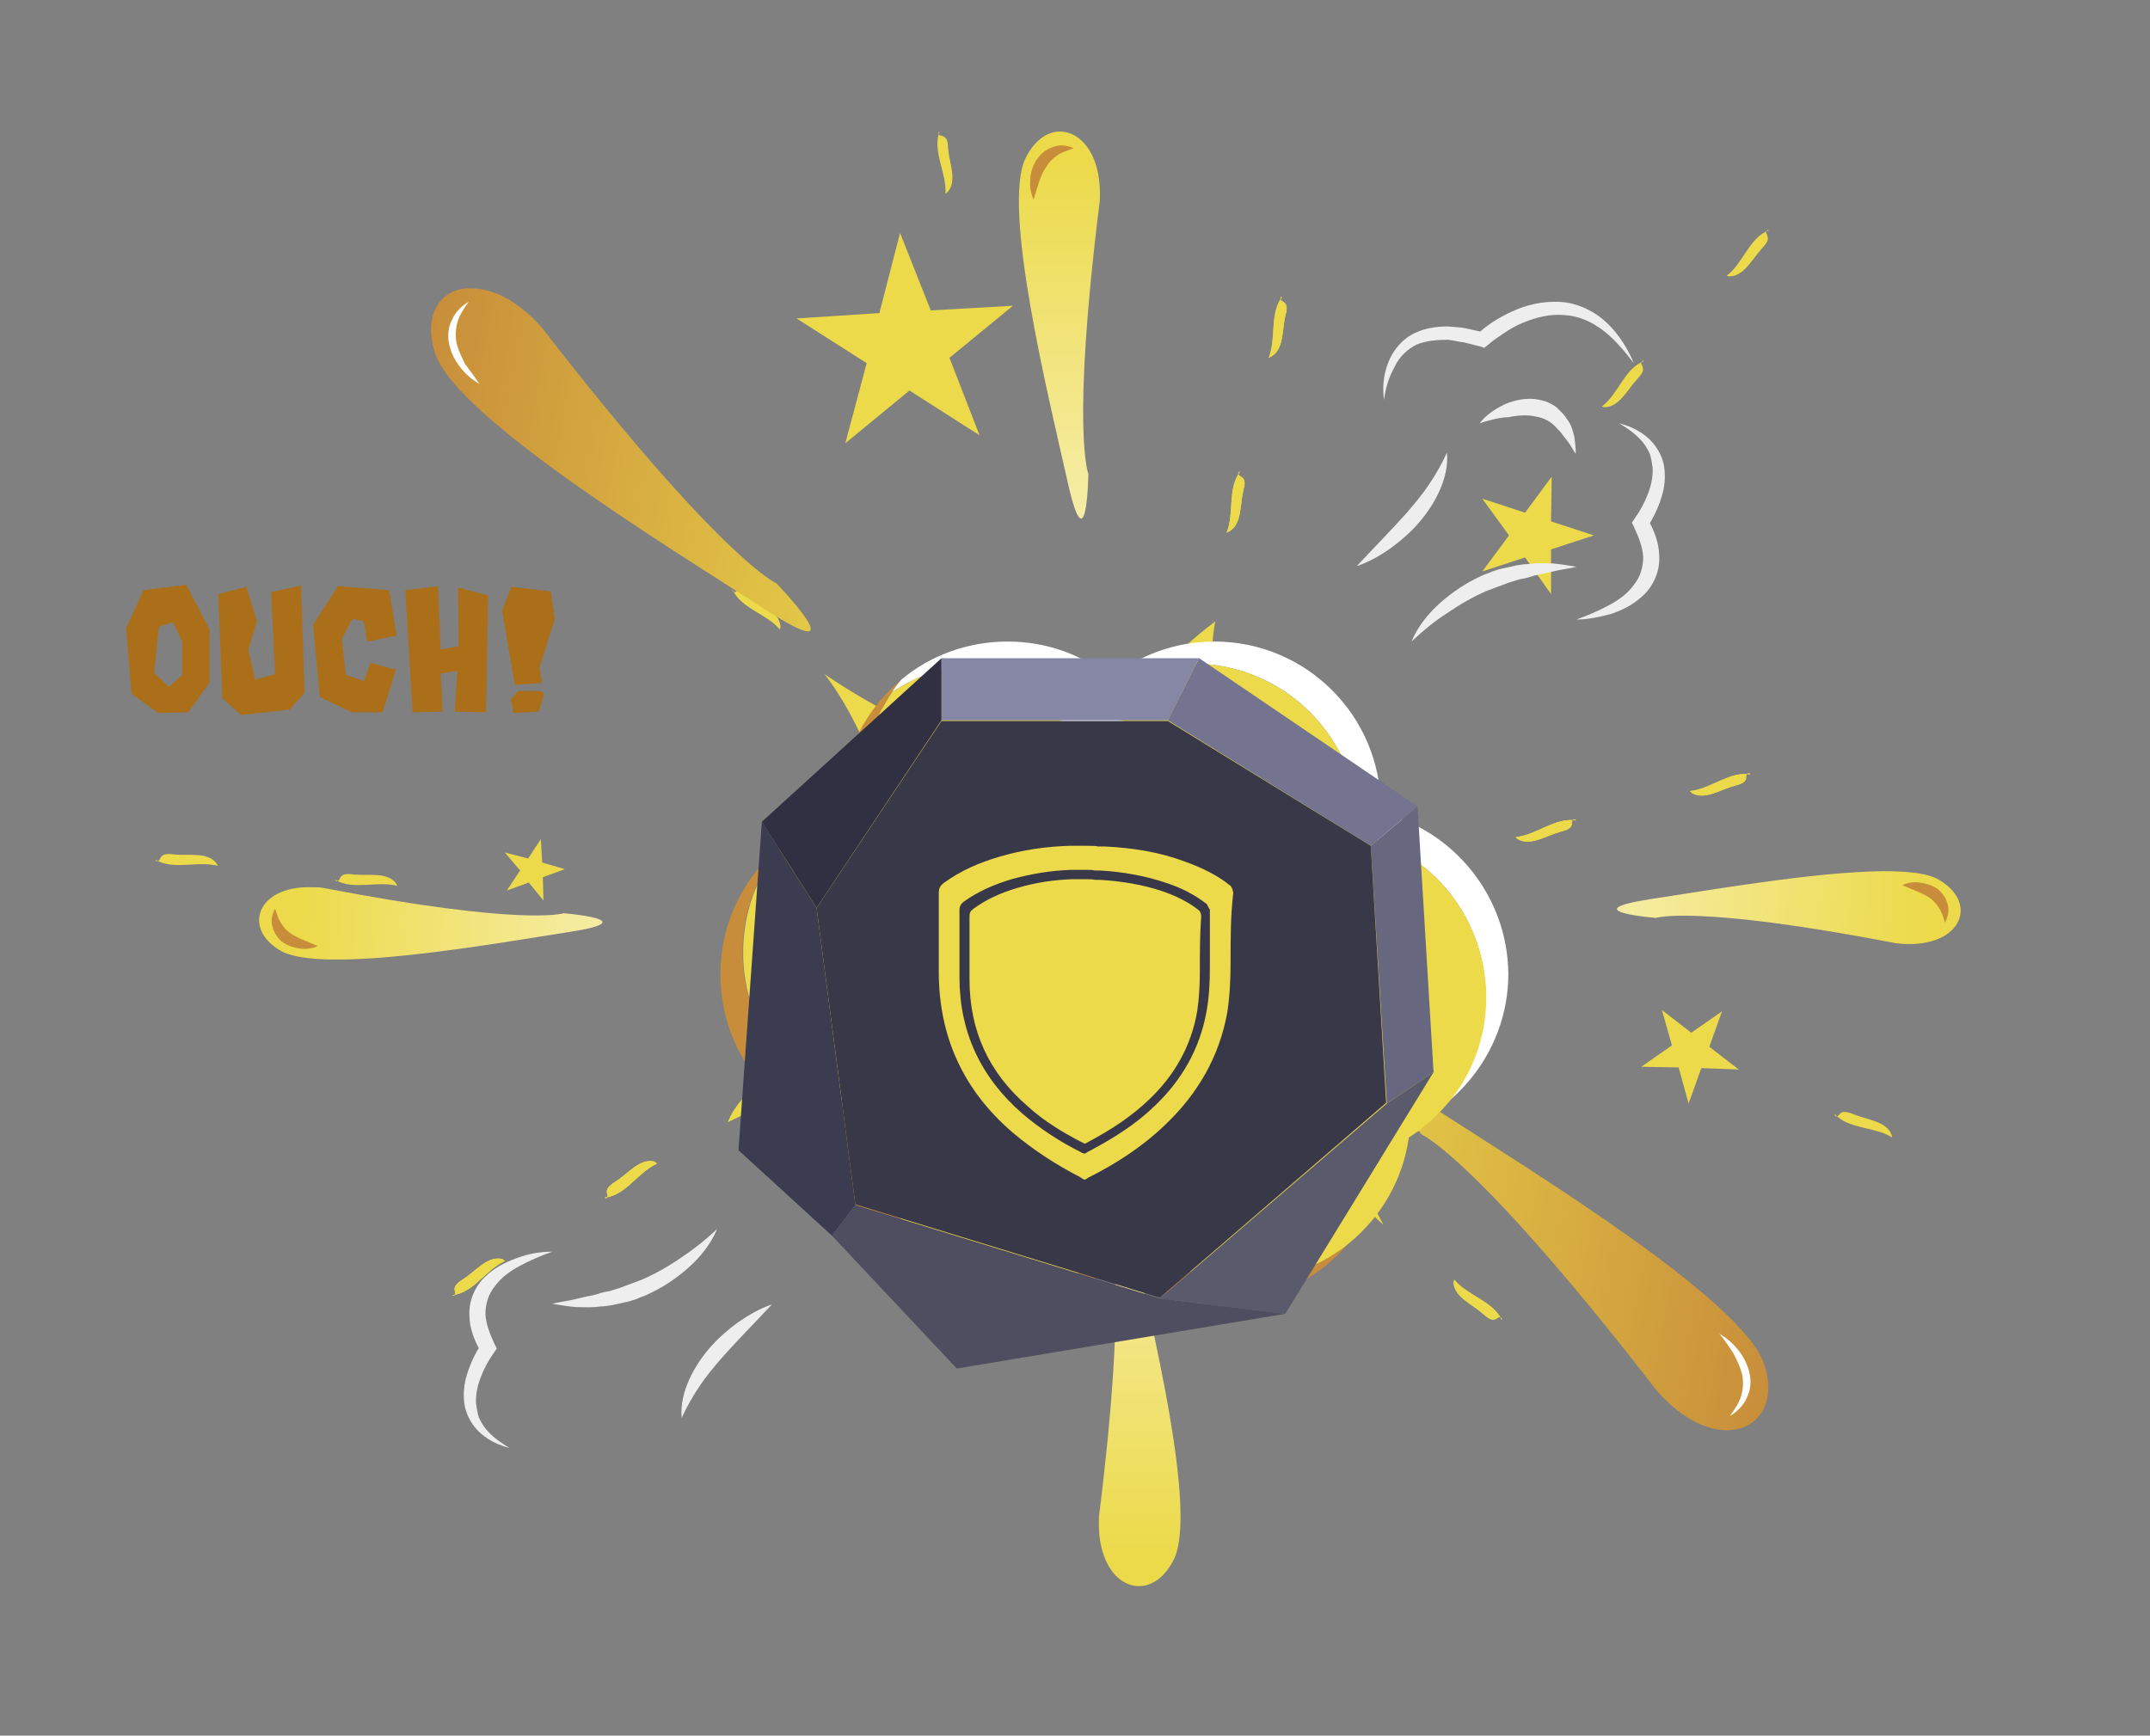 <?xml version="1.0" encoding="utf-8"?>
<!-- Generator: Adobe Illustrator 24.2.0, SVG Export Plug-In . SVG Version: 6.00 Build 0)  -->
<svg version="1.1" id="Layer_1" xmlns="http://www.w3.org/2000/svg" xmlns:xlink="http://www.w3.org/1999/xlink" x="0px" y="0px"
	 viewBox="0 0 322 260" style="enable-background:new 0 0 322 260;" xml:space="preserve">
<rect x="0" y="0" width="322" height="260" fill="#808080" stroke="none"/>
<style type="text/css">
	.st0{fill:#ECDA4A;}
	.st1{fill:#9D4F23;}
	.st2{clip-path:url(#SVGID_2_);fill:url(#SVGID_3_);}
	.st3{fill:#FFFFFF;}
	.st4{clip-path:url(#SVGID_5_);fill:url(#SVGID_6_);}
	.st5{fill:#C88D3A;}
	.st6{clip-path:url(#SVGID_8_);fill:url(#SVGID_9_);}
	.st7{clip-path:url(#SVGID_11_);fill:url(#SVGID_12_);}
	.st8{clip-path:url(#SVGID_14_);fill:url(#SVGID_15_);}
	.st9{clip-path:url(#SVGID_17_);fill:url(#SVGID_18_);}
	.st10{fill:#EEEEEE;}
	.st11{fill:#AA6F18;}
	.st12{fill:#8686A5;}
	.st13{fill:#747491;}
	.st14{fill:#67677F;}
	.st15{fill:#5A5A6D;}
	.st16{fill:#4E4E60;}
	.st17{fill:#3C3C51;}
	.st18{fill:#303042;}
	.st19{fill:#383849;}
	.st20{fill:#8686B2;}
	.st21{fill:#A7A7D3;}
	.st22{fill:#CCCFE8;}
	.st23{fill:#FACB31;}
</style>
<path class="st0" d="M227,125.4c3.1-0.3,5.9-3,9-2.5c0-0.2-0.4-0.2-0.5,0c-0.1,0.2-0.1,0.4-0.1,0.6c-0.1,0.7-1,0.9-1.7,1.1
	c-2.2,0.6-4.5,2.2-6.4,1.1L227,125.4z"/>
<path class="st0" d="M253.1,118.5c3.1-0.3,5.9-3,9-2.5c0-0.2-0.4-0.2-0.5,0c-0.1,0.2-0.1,0.4-0.1,0.6c-0.1,0.7-1,0.9-1.7,1.1
	c-2.2,0.6-4.5,2.2-6.4,1.1L253.1,118.5z"/>
<path class="st0" d="M227,125.4c3.1-0.3,5.9-3,9-2.5c0-0.2-0.4-0.2-0.5,0c-0.1,0.2-0.1,0.4-0.1,0.6c-0.1,0.7-1,0.9-1.7,1.1
	c-2.2,0.6-4.5,2.2-6.4,1.1L227,125.4z"/>
<path class="st0" d="M253.1,118.5c3.1-0.3,5.9-3,9-2.5c0-0.2-0.4-0.2-0.5,0c-0.1,0.2-0.1,0.4-0.1,0.6c-0.1,0.7-1,0.9-1.7,1.1
	c-2.2,0.6-4.5,2.2-6.4,1.1L253.1,118.5z"/>
<path class="st0" d="M183.7,79.8c1.2-2.9,0.1-6.6,2-9.1c-0.2-0.1-0.3,0.3-0.2,0.4c0.1,0.2,0.3,0.2,0.5,0.4c0.6,0.4,0.4,1.3,0.2,2
	c-0.5,2.2-0.2,5-2.1,6.1L183.7,79.8z"/>
<path class="st0" d="M190,53.6c1.2-2.9,0.1-6.6,2-9.1c-0.2-0.1-0.3,0.3-0.2,0.4c0.1,0.2,0.3,0.2,0.5,0.4c0.6,0.4,0.4,1.3,0.2,2
	c-0.5,2.2-0.2,5-2.1,6.1L190,53.6z"/>
<path class="st0" d="M183.7,79.8c1.2-2.9,0.1-6.6,2-9.1c-0.2-0.1-0.3,0.3-0.2,0.4c0.1,0.2,0.3,0.2,0.5,0.4c0.6,0.4,0.4,1.3,0.2,2
	c-0.5,2.2-0.2,5-2.1,6.1L183.7,79.8z"/>
<path class="st0" d="M190,53.6c1.2-2.9,0.1-6.6,2-9.1c-0.2-0.1-0.3,0.3-0.2,0.4c0.1,0.2,0.3,0.2,0.5,0.4c0.6,0.4,0.4,1.3,0.2,2
	c-0.5,2.2-0.2,5-2.1,6.1L190,53.6z"/>
<path class="st0" d="M217.8,191.7c2,2.4,5.8,3.2,7.1,6c0.1-0.1-0.1-0.4-0.3-0.4c-0.2,0-0.4,0.2-0.6,0.3c-0.7,0.3-1.3-0.3-1.9-0.8
	c-1.7-1.5-4.3-2.5-4.4-4.7L217.8,191.7z"/>
<path class="st0" d="M217.8,191.7c2,2.4,5.8,3.2,7.1,6c0.1-0.1-0.1-0.4-0.3-0.4c-0.2,0-0.4,0.2-0.6,0.3c-0.7,0.3-1.3-0.3-1.9-0.8
	c-1.7-1.5-4.3-2.5-4.4-4.7L217.8,191.7z"/>
<path class="st0" d="M98.4,174.3c-2.9,1.3-4.6,4.7-7.8,5.1c0.1,0.2,0.4,0,0.4-0.2c0-0.2-0.1-0.4-0.1-0.6c-0.1-0.7,0.7-1.2,1.3-1.6
	c1.9-1.2,3.6-3.5,5.8-3L98.4,174.3z"/>
<path class="st0" d="M75.6,188.9c-2.9,1.3-4.6,4.7-7.8,5.1c0.1,0.2,0.4,0,0.4-0.2c0-0.2-0.1-0.4-0.1-0.6c-0.1-0.7,0.7-1.2,1.3-1.6
	c1.9-1.2,3.6-3.5,5.8-3L75.6,188.9z"/>
<path class="st0" d="M98.4,174.3c-2.9,1.3-4.6,4.7-7.8,5.1c0.1,0.2,0.4,0,0.4-0.2c0-0.2-0.1-0.4-0.1-0.6c-0.1-0.7,0.7-1.2,1.3-1.6
	c1.9-1.2,3.6-3.5,5.8-3L98.4,174.3z"/>
<path class="st0" d="M75.6,188.9c-2.9,1.3-4.6,4.7-7.8,5.1c0.1,0.2,0.4,0,0.4-0.2c0-0.2-0.1-0.4-0.1-0.6c-0.1-0.7,0.7-1.2,1.3-1.6
	c1.9-1.2,3.6-3.5,5.8-3L75.6,188.9z"/>
<path class="st0" d="M98.4,174.3c-2.9,1.3-4.6,4.7-7.8,5.1c0.1,0.2,0.4,0,0.4-0.2c0-0.2-0.1-0.4-0.1-0.6c-0.1-0.7,0.7-1.2,1.3-1.6
	c1.9-1.2,3.6-3.5,5.8-3L98.4,174.3z"/>
<path class="st0" d="M75.6,188.9c-2.9,1.3-4.6,4.7-7.8,5.1c0.1,0.2,0.4,0,0.4-0.2c0-0.2-0.1-0.4-0.1-0.6c-0.1-0.7,0.7-1.2,1.3-1.6
	c1.9-1.2,3.6-3.5,5.8-3L75.6,188.9z"/>
<path class="st0" d="M116.8,94.3c-2-2.4-5.8-3.1-7.1-6c-0.1,0.1,0.1,0.4,0.3,0.4c0.2,0,0.4-0.2,0.5-0.3c0.7-0.3,1.3,0.3,1.9,0.8
	c1.7,1.4,4.3,2.4,4.5,4.7L116.8,94.3z"/>
<path class="st0" d="M96.3,76.7c-2-2.4-5.8-3.1-7.1-6c-0.1,0.1,0.1,0.4,0.3,0.4c0.2,0,0.4-0.2,0.5-0.3c0.7-0.3,1.3,0.3,1.9,0.8
	c1.7,1.4,4.3,2.4,4.5,4.7L96.3,76.7z"/>
<path class="st0" d="M123.5,101c35.5,23.9,43.7,3,58.5-7.9c-2,10.4,2.3,30.6,12,34.9c6.6,2.9,14.2,1.7,21.4,0.4
	c-9,5.1-14.3,15.2-15.3,25.5c-0.9,10.3,2.2,20.6,7.1,29.6c-4.8-4.5-9.9-9.1-16.2-11c-8.8-2.7-18.7,0.7-25.5,7
	c-6.7,6.3-10.6,15.2-12.5,24.2c2.7-8.3,3.4-17.2,2.2-25.8c-1-7-4.1-14.7-10.8-17.2c-3.7-1.4-7.8-0.9-11.7-0.1
	c-3.8,0.8-7.7,1.3-11.5,2.2c-4.1,1-8.7,3.7-12.2,5.3c1.3-3.5,5.1-6.1,7.4-9c5.7-7,10.3-14.8,13.8-23.1c1.1-2.7,2.2-5.5,2.7-8.4
	C134.3,120.1,128.1,106.8,123.5,101"/>
<path class="st1" d="M142.3,120.8c19.1,12.8,23.5,1.6,31.4-4.3c-1.1,5.6,1.2,16.4,6.4,18.7c3.6,1.6,7.7,0.9,11.5,0.2
	c-4.8,2.7-7.7,8.2-8.2,13.7c-0.5,5.5,1.2,11,3.8,15.9c-2.6-2.4-5.3-4.9-8.7-5.9c-4.7-1.4-10.1,0.4-13.7,3.7c-3.6,3.4-5.7,8.2-6.7,13
	c1.4-4.5,1.8-9.2,1.2-13.9c-0.5-3.8-2.2-7.9-5.8-9.2c-2-0.7-4.2-0.5-6.3-0.1c-2.1,0.4-4.1,0.7-6.2,1.2c-2.2,0.6-4.7,2-6.6,2.9
	c0.7-1.9,2.7-3.3,4-4.9c3-3.8,5.5-8,7.4-12.4c0.6-1.5,1.2-3,1.5-4.5C148.2,131.1,144.8,123.9,142.3,120.8"/>
<polygon class="st0" points="257.9,151.5 256,156.8 260.4,160.2 254.8,160 252.9,165.3 251.4,159.9 245.8,159.8 250.4,156.6 
	248.9,151.3 253.3,154.7 "/>
<polygon class="st0" points="232.4,71.4 232.3,78.1 238.7,80.2 232.3,82.3 232.3,89 228.4,83.5 222,85.6 226,80.2 222,74.7 
	228.4,76.8 "/>
<polygon class="st0" points="81,125.7 81.2,129.2 84.6,130.2 81.3,131.4 81.4,134.9 79.2,132.2 75.9,133.4 77.9,130.4 75.6,127.7 
	79.1,128.6 "/>
<polygon class="st0" points="134.8,34.9 139.4,46.5 151.7,45.8 142.2,53.6 146.7,65.2 136.2,58.5 126.6,66.4 129.8,54.4 119.3,47.7 
	131.7,46.9 "/>
<path class="st0" d="M59.5,132.7c-3-0.8-6.6,0.7-9.3-0.9c0,0.2,0.3,0.3,0.5,0.1s0.2-0.4,0.3-0.5c0.4-0.6,1.3-0.5,2-0.4
	c2.2,0.2,5-0.4,6.3,1.3L59.5,132.7z"/>
<path class="st0" d="M32.6,129.7c-3-0.8-6.6,0.7-9.3-0.9c0,0.2,0.3,0.3,0.5,0.1s0.2-0.4,0.3-0.5c0.4-0.6,1.3-0.5,2-0.4
	c2.2,0.2,5-0.4,6.3,1.3L32.6,129.7z"/>
<path class="st0" d="M239.9,60.9c2.5-1.9,3.4-5.7,6.3-6.8c-0.1-0.2-0.4,0.1-0.4,0.3c0,0.2,0.2,0.4,0.2,0.6c0.3,0.7-0.4,1.3-0.8,1.8
	c-1.5,1.6-2.7,4.2-4.9,4.2L239.9,60.9z"/>
<path class="st0" d="M258.6,41.3c2.5-1.9,3.4-5.7,6.3-6.8c-0.1-0.2-0.4,0.1-0.4,0.3c0,0.2,0.2,0.4,0.2,0.6c0.3,0.7-0.4,1.3-0.8,1.8
	c-1.5,1.6-2.7,4.2-4.9,4.2L258.6,41.3z"/>
<path class="st0" d="M141.6,29c0.2-3.1-2-6.3-0.9-9.3c-0.2,0-0.2,0.3-0.1,0.5c0.2,0.1,0.4,0.1,0.6,0.2c0.7,0.2,0.8,1.1,0.8,1.9
	c0.2,2.2,1.4,4.8-0.1,6.5L141.6,29z"/>
<path class="st0" d="M283.4,170.4c-2.7-1.7-6.5-1.2-8.6-3.5c-0.1,0.2,0.2,0.4,0.4,0.3c0.2-0.1,0.3-0.3,0.4-0.4
	c0.5-0.5,1.4-0.1,2,0.1c2.1,0.9,4.9,1,5.7,3.1L283.4,170.4z"/>
<g>
	<defs>
		<path id="SVGID_1_" d="M213,170c0,0,8.2,3.5,35.2,38.4c9.2,10.4,19.3,5.6,16-4.1c-3.3-9.7-35.2-29.1-49.4-38.3
			c-3.7-2.4-5.6-3.2-6.4-3.2C206.1,162.8,213,170,213,170"/>
	</defs>
	<clipPath id="SVGID_2_">
		<use xlink:href="#SVGID_1_"  style="overflow:visible;"/>
	</clipPath>
	
		<linearGradient id="SVGID_3_" gradientUnits="userSpaceOnUse" x1="-705.505" y1="2914.822" x2="-704.505" y2="2914.822" gradientTransform="matrix(83.902 15.654 15.654 -83.902 13749.18 255783.422)">
		<stop  offset="0" style="stop-color:#ECDA4A"/>
		<stop  offset="1" style="stop-color:#C88D3A"/>
	</linearGradient>
	<polygon class="st2" points="208.2,151.7 277.5,164.7 265.4,229.8 196,216.9 	"/>
</g>
<path class="st3" d="M257.5,199.8c1.1,0.6,2,1.4,2.8,2.4c0.8,1,1.4,2.1,1.7,3.4c0.3,1.3,0.2,2.7-0.4,3.8c-0.5,1.2-1.5,2.1-2.5,2.7
	c0.7-1,1.4-2,1.7-3.1c0.3-1.1,0.3-2.2,0.1-3.2c-0.3-1.1-0.8-2.1-1.3-3.1C258.9,201.7,258.3,200.7,257.5,199.8"/>
<g>
	<defs>
		<path id="SVGID_4_" d="M166.3,186.3c0,0,2.6,6.4-1.7,40.8c-0.6,10.8,7.6,13.8,11.2,6.5c3.6-7.2-3.4-35.6-6.3-48.5
			c-0.9-4.1-1.5-5.5-2-5.5C166.4,179.6,166.3,186.3,166.3,186.3"/>
	</defs>
	<clipPath id="SVGID_5_">
		<use xlink:href="#SVGID_4_"  style="overflow:visible;"/>
	</clipPath>
	
		<linearGradient id="SVGID_6_" gradientUnits="userSpaceOnUse" x1="-704.778" y1="2905.26" x2="-703.778" y2="2905.26" gradientTransform="matrix(0 -103.111 -103.111 0 299736.781 -72438.102)">
		<stop  offset="0" style="stop-color:#ECDA4A"/>
		<stop  offset="0.999" style="stop-color:#FFFFFF"/>
		<stop  offset="1" style="stop-color:#FFFFFF"/>
	</linearGradient>
	<rect x="164" y="179.6" class="st4" width="15.3" height="61.2"/>
</g>
<path class="st5" d="M170.2,185.9c-1.7,1.4-3.5,2.6-5.6,3.5c-12.5,5.7-27.3,0.3-33.1-12.3c-1.6-3.4-2.3-7.1-2.3-10.6
	c-10.4-3-18-12.6-18-23.9c0-6.1,2.2-11.6,5.8-15.9c-5.6,4.6-9.1,11.5-9.1,19.3c0,11.4,7.6,20.9,18,23.9c0,3.6,0.7,7.2,2.3,10.6
	c5.7,12.5,20.6,18,33.1,12.3c2.1-0.9,3.9-2.1,5.6-3.5c4.3,3.6,9.9,5.8,16,5.8c7.7,0,14.6-3.5,19.2-9c-4.3,3.6-9.9,5.7-15.9,5.7
	C180.1,191.7,174.6,189.6,170.2,185.9"/>
<path class="st5" d="M129.3,117.7c0-6,2.1-11.6,5.7-15.9c-5.3,4.4-8.7,10.8-9,18.1c1.1-0.5,2.2-0.9,3.3-1.2
	C129.3,118.3,129.3,118,129.3,117.7"/>
<path class="st3" d="M206.8,121.7c0-0.2,0-0.5,0-0.7c0-13.8-11.2-24.9-24.9-24.9c-5.8,0-11.2,2-15.5,5.4c-4.3-3.4-9.6-5.4-15.5-5.4
	c-6,0-11.6,2.1-15.9,5.7c-0.5,0.6-1,1.2-1.4,1.9c4-2.7,8.8-4.3,14-4.3c5.8,0,11.2,2,15.5,5.4c4.3-3.4,9.6-5.4,15.5-5.4
	c13.8,0,24.9,11.2,24.9,24.9c0,0.2,0,0.5,0,0.7c10.9,2.7,19,12.5,19,24.2c0,6-2.2,11.6-5.7,15.9c1.2-1,2.3-2.1,3.3-3.3
	c3.6-4.3,5.8-9.9,5.8-15.9C225.8,134.2,217.7,124.4,206.8,121.7"/>
<path class="st0" d="M203.5,125c0-0.2,0-0.5,0-0.7c0-13.8-11.2-24.9-24.9-24.9c-5.8,0-11.2,2-15.5,5.4c-4.3-3.4-9.6-5.4-15.5-5.4
	c-5.2,0-10,1.6-14,4.3c-2.7,4-4.3,8.8-4.3,14c0,0.3,0,0.7,0,1c-1.1,0.3-2.2,0.8-3.3,1.2c0,0,0,0,0,0c-3.5,1.6-6.5,3.9-8.9,6.8
	c0,0,0,0-0.1,0.1c-3.6,4.3-5.7,9.8-5.7,15.9c0,11.4,7.6,20.9,18,23.9c0,3.6,0.7,7.2,2.3,10.6c5.7,12.5,20.6,18,33.1,12.3
	c2-0.9,3.9-2.1,5.6-3.5c4.3,3.6,9.9,5.8,16,5.8c6,0,11.6-2.1,15.9-5.7c0,0,0,0,0,0c4.7-3.9,7.9-9.4,8.8-15.7
	c2.2-1.4,4.1-3.1,5.8-5.1c0,0,0-0.1,0.1-0.1c3.6-4.3,5.7-9.8,5.7-15.9C222.5,137.5,214.4,127.7,203.5,125"/>
<path class="st5" d="M144.6,169.3c-2.1,1-4.6,1.1-6.9,0.5c-2.3-0.7-4.5-2.1-6-4.1c-1.5-1.9-2.4-4.4-2.5-6.8
	c-0.1-2.4,0.7-4.8,2.2-6.6c-0.1,2.3,0.1,4.3,0.6,6.2c0.5,1.9,1.4,3.5,2.5,5c1.1,1.5,2.5,2.7,4.2,3.7
	C140.4,168.2,142.4,168.9,144.6,169.3"/>
<path class="st5" d="M197.4,150c0.9,2.1,0.9,4.6,0.1,6.9c-0.8,2.3-2.4,4.4-4.4,5.8c-2,1.4-4.5,2.2-6.9,2.1c-2.4-0.1-4.8-0.9-6.4-2.6
	c2.3,0.2,4.3,0.2,6.2-0.2c1.9-0.4,3.6-1.2,5.1-2.2c1.5-1.1,2.9-2.4,3.9-4C196,154.1,196.8,152.3,197.4,150"/>
<path class="st3" d="M152.9,113.6c0.9-2,2.5-3.7,4.4-4.8c1.9-1.2,4.2-1.8,6.5-1.7c2.3,0.1,4.5,0.7,6.4,2c1.9,1.2,3.4,3,4.2,5
	c-2.5-3.6-6.5-5.8-10.6-5.9C159.7,108.1,155.6,110.1,152.9,113.6"/>
<g>
	<defs>
		<path id="SVGID_7_" d="M247.1,134.7c-11.6,1.8,0.9,2.8,0.9,2.8s5.9-2,36,3.8c9.6,1.1,12.6-5.9,6.4-9.5c-1.6-1-4.7-1.3-8.4-1.3
			C271.7,130.6,255.7,133.4,247.1,134.7"/>
	</defs>
	<clipPath id="SVGID_8_">
		<use xlink:href="#SVGID_7_"  style="overflow:visible;"/>
	</clipPath>
	
		<linearGradient id="SVGID_9_" gradientUnits="userSpaceOnUse" x1="-712.894" y1="2903.993" x2="-711.894" y2="2903.993" gradientTransform="matrix(-91.183 -5.894 -5.894 91.183 -47599.422 -268857.969)">
		<stop  offset="0" style="stop-color:#ECDA4A"/>
		<stop  offset="0.999" style="stop-color:#FFFFFF"/>
		<stop  offset="1" style="stop-color:#FFFFFF"/>
	</linearGradient>
	<polygon class="st6" points="296.3,146.5 234.7,142.5 235.8,126.6 297.4,130.6 	"/>
</g>
<path class="st5" d="M284.9,132.6c0.8-0.4,1.7-0.5,2.6-0.4c0.9,0.1,1.8,0.4,2.6,0.9c0.8,0.6,1.4,1.5,1.6,2.4c0.3,1,0,1.9-0.4,2.7
	c-0.3-0.9-0.5-1.6-0.9-2.2c-0.4-0.6-0.8-1.1-1.4-1.5C288,133.8,286.5,133.3,284.9,132.6"/>
<g>
	<defs>
		<path id="SVGID_10_" d="M65.2,53c3.3,9.7,35.2,29.1,49.4,38.3c14.3,9.2,1.7-3.9,1.7-3.9s-8.2-3.5-35.2-38.4
			c-3.7-4.1-7.4-5.8-10.5-5.8C66.1,43,63.2,47.1,65.2,53"/>
	</defs>
	<clipPath id="SVGID_11_">
		<use xlink:href="#SVGID_10_"  style="overflow:visible;"/>
	</clipPath>
	
		<linearGradient id="SVGID_12_" gradientUnits="userSpaceOnUse" x1="-712.495" y1="2903.194" x2="-711.495" y2="2903.194" gradientTransform="matrix(-83.902 -15.654 -15.654 83.902 -14189.084 -254655.266)">
		<stop  offset="0" style="stop-color:#ECDA4A"/>
		<stop  offset="1" style="stop-color:#C88D3A"/>
	</linearGradient>
	<polygon class="st7" points="126.7,112.2 52.9,98.4 65.4,31.2 139.2,44.9 	"/>
</g>
<path class="st3" d="M71.8,57.5c-1.1-0.6-2-1.4-2.8-2.4c-0.8-1-1.4-2.1-1.7-3.4c-0.3-1.3-0.2-2.7,0.4-3.8c0.5-1.2,1.5-2.1,2.5-2.7
	c-0.7,1-1.4,2-1.7,3.1c-0.3,1.1-0.3,2.2-0.1,3.2c0.3,1.1,0.8,2.1,1.3,3.1C70.4,55.5,71.1,56.5,71.8,57.5"/>
<g>
	<defs>
		<path id="SVGID_13_" d="M153.6,23.7c-3.6,7.2,3.4,35.6,6.3,48.5c2.9,13,3.1-1.2,3.1-1.2s-2.6-6.5,1.7-40.8
			c0.4-6.8-2.7-10.5-6-10.5C156.9,19.7,154.9,21,153.6,23.7"/>
	</defs>
	<clipPath id="SVGID_14_">
		<use xlink:href="#SVGID_13_"  style="overflow:visible;"/>
	</clipPath>
	
		<linearGradient id="SVGID_15_" gradientUnits="userSpaceOnUse" x1="-713.222" y1="2912.72" x2="-712.222" y2="2912.72" gradientTransform="matrix(0 103.111 103.111 0 -300176.156 73565.797)">
		<stop  offset="0" style="stop-color:#ECDA4A"/>
		<stop  offset="0.999" style="stop-color:#FFFFFF"/>
		<stop  offset="1" style="stop-color:#FFFFFF"/>
	</linearGradient>
	<rect x="150" y="19.7" class="st8" width="15.1" height="65.5"/>
</g>
<path class="st5" d="M154.8,29.9c-0.4-0.9-0.6-1.9-0.5-2.9c0-1,0.3-2,0.9-3c0.6-0.9,1.5-1.7,2.6-2c1-0.4,2.1-0.2,3,0.2
	c-1,0.4-1.8,0.6-2.5,1.1c-0.7,0.5-1.2,1-1.6,1.7C155.8,26.2,155.4,28,154.8,29.9"/>
<g>
	<defs>
		<path id="SVGID_16_" d="M42,142.4c6.2,3.6,31.7-1,43.3-2.8c11.6-1.8-0.9-2.8-0.9-2.8s-5.9,2-36-3.8c-0.7-0.1-1.4-0.1-2-0.1
			C38.5,132.8,36.3,139.1,42,142.4"/>
	</defs>
	<clipPath id="SVGID_17_">
		<use xlink:href="#SVGID_16_"  style="overflow:visible;"/>
	</clipPath>
	
		<linearGradient id="SVGID_18_" gradientUnits="userSpaceOnUse" x1="-705.106" y1="2914.026" x2="-704.106" y2="2914.026" gradientTransform="matrix(91.183 5.894 5.894 -91.183 47162.668 270003.25)">
		<stop  offset="0" style="stop-color:#ECDA4A"/>
		<stop  offset="0.999" style="stop-color:#FFFFFF"/>
		<stop  offset="1" style="stop-color:#FFFFFF"/>
	</linearGradient>
	<polygon class="st9" points="36.6,128.9 97.8,132.9 96.7,149.9 35.5,146 	"/>
</g>
<path class="st5" d="M47.6,141.7c-0.8,0.4-1.7,0.5-2.6,0.4c-0.9-0.1-1.8-0.4-2.6-0.9c-0.8-0.6-1.4-1.5-1.6-2.4c-0.3-1,0-1.9,0.4-2.7
	c0.3,0.9,0.5,1.6,0.9,2.2c0.4,0.6,0.8,1.1,1.4,1.5C44.5,140.5,45.9,141,47.6,141.7"/>
<path class="st10" d="M203.2,84.8c2.6-2.8,5.1-5.3,7.5-8c1.2-1.4,2.3-2.7,3.3-4.2c1-1.5,1.9-3,2.7-4.8c0.2,1.9-0.3,3.9-1.1,5.7
	c-0.8,1.8-1.9,3.4-3.1,4.8c-1.3,1.5-2.7,2.7-4.2,3.8C206.6,83.3,205,84.2,203.2,84.8"/>
<path class="st10" d="M211.4,96.1c0.9-2.2,2.5-4.2,4.3-5.8c1.8-1.6,3.9-3,6.1-4c0.6-0.3,1.1-0.4,1.7-0.7c0.6-0.2,1.2-0.4,1.8-0.5
	l1.8-0.4c0.6-0.1,1.2-0.2,1.8-0.2c1.2-0.2,2.4-0.1,3.6-0.1c1.2,0.1,2.4,0.3,3.6,0.5c-1.2,0.3-2.3,0.4-3.5,0.7l-1.7,0.4
	c-0.6,0.1-1.1,0.2-1.7,0.4c-0.6,0.2-1.1,0.3-1.7,0.4l-1.6,0.5c-0.5,0.2-1.1,0.4-1.6,0.6c-0.5,0.2-1.1,0.4-1.6,0.6
	c-2.1,0.9-4,2-5.9,3.3C214.9,93,213.1,94.5,211.4,96.1"/>
<path class="st10" d="M207.3,59.9c-0.3-1.7-0.1-3.6,0.5-5.3c0.6-1.7,1.8-3.4,3.5-4.4c1.7-1,3.7-1.3,5.5-1.3c0.9,0.1,1.9,0.1,2.8,0.3
	l2.7,0.6l-1.1,0.3c1.8-1.7,3.9-2.9,6.1-3.8c2.2-0.9,4.8-1.3,7.2-1c2.5,0.4,4.7,1.6,6.4,3.3c1.7,1.7,2.9,3.7,3.8,5.8
	c-1.4-1.8-2.9-3.6-4.6-4.9c-1.7-1.3-3.7-2.2-5.8-2.3c-2.1-0.2-4.1,0.3-6.1,1.1c-1,0.4-1.9,0.9-2.8,1.5c-0.9,0.6-1.8,1.2-2.6,1.9
	l-0.5,0.4l-0.6-0.2l-2.4-0.6c-0.8-0.1-1.6-0.3-2.4-0.4c-1.6,0-3.2,0.1-4.7,0.7c-1.4,0.7-2.6,1.8-3.3,3.3
	C208,56.5,207.5,58.1,207.3,59.9"/>
<path class="st10" d="M236.1,92.8c1.7-0.6,3.3-1.3,4.8-2.1c1.5-0.8,2.9-1.8,3.8-3.1c1-1.2,1.4-2.7,1.4-4.2c-0.1-1.5-0.7-3-1.4-4.5
	l-0.3-0.6l0.4-0.6c0.8-1.1,1.5-2.4,2-3.7c0.5-1.3,0.8-2.7,0.7-4c-0.1-0.7-0.2-1.3-0.4-2c-0.3-0.6-0.6-1.2-1.1-1.8
	c-0.9-1.1-2.2-2-3.5-2.8c1.5,0.4,2.9,1,4.2,2.1c1.2,1,2.2,2.6,2.5,4.2c0.3,1.7,0.1,3.4-0.4,4.9c-0.5,1.6-1.2,3-2.1,4.4l0.1-1.2
	c0.9,1.6,1.7,3.5,1.7,5.6c0.1,2.1-0.8,4.2-2.2,5.6c-1.4,1.4-3.1,2.3-4.8,2.9C239.7,92.4,237.9,92.8,236.1,92.8"/>
<path class="st10" d="M221.6,63.4c1-1.3,2.4-2.2,3.9-2.9c1.5-0.6,3.3-1,5.1-0.6c0.4,0.1,0.9,0.2,1.3,0.4c0.4,0.2,0.8,0.4,1.2,0.7
	l1,1c0.3,0.3,0.5,0.7,0.8,1.1c0.5,0.7,0.7,1.6,0.9,2.4c0.1,0.8,0.2,1.6,0.2,2.5c-0.5-0.7-0.8-1.4-1.3-2l-0.7-0.9l-0.3-0.4l-0.4-0.4
	c-0.9-1.1-2-1.7-3.3-1.9c-1.2-0.3-2.7-0.2-4.1,0.1C224.7,62.5,223.2,62.9,221.6,63.4"/>
<path class="st10" d="M115.6,195.4c-2.6,2.8-5.1,5.3-7.5,8c-1.2,1.4-2.3,2.7-3.3,4.2c-1,1.5-1.9,3-2.7,4.8c-0.2-1.9,0.3-3.9,1.1-5.7
	c0.8-1.8,1.9-3.4,3.1-4.8c1.3-1.5,2.7-2.7,4.2-3.8C112.1,197,113.8,196,115.6,195.4"/>
<path class="st10" d="M107.4,184.1c-0.9,2.2-2.5,4.2-4.3,5.8c-1.8,1.6-3.9,3-6.1,4c-0.6,0.3-1.1,0.4-1.7,0.7
	c-0.6,0.2-1.2,0.4-1.8,0.5l-1.8,0.4c-0.6,0.1-1.2,0.2-1.8,0.2c-1.2,0.2-2.4,0.1-3.6,0.1c-1.2-0.1-2.4-0.3-3.6-0.5
	c1.2-0.3,2.3-0.4,3.5-0.7l1.7-0.4c0.6-0.1,1.1-0.2,1.7-0.4c0.6-0.2,1.1-0.3,1.7-0.4l1.6-0.5c0.5-0.2,1.1-0.4,1.6-0.6
	c0.5-0.2,1.1-0.4,1.6-0.6c2.1-0.9,4-2,5.9-3.3C103.8,187.2,105.6,185.8,107.4,184.1"/>
<path class="st10" d="M82.7,187.5c-1.7,0.6-3.3,1.3-4.8,2.1c-1.5,0.8-2.9,1.8-3.8,3.1c-1,1.2-1.4,2.7-1.4,4.2c0.1,1.5,0.7,3,1.4,4.5
	l0.3,0.6l-0.4,0.6c-0.8,1.1-1.5,2.4-2,3.7c-0.5,1.3-0.8,2.7-0.7,4c0.1,0.7,0.2,1.3,0.4,2c0.3,0.6,0.6,1.2,1.1,1.8
	c0.9,1.1,2.2,2,3.5,2.8c-1.5-0.4-2.9-1-4.2-2.1c-1.2-1-2.2-2.6-2.5-4.2c-0.3-1.7-0.1-3.4,0.4-4.9c0.5-1.6,1.2-3,2.1-4.4l-0.1,1.2
	c-0.9-1.6-1.7-3.5-1.7-5.5c-0.1-2.1,0.8-4.2,2.2-5.6c1.4-1.4,3.1-2.3,4.8-2.9C79.1,187.8,80.9,187.5,82.7,187.5"/>
<g>
	<path class="st11" d="M23.7,106.8l-4-2.9l-0.8-9.8l2.6-5.7l6.4-0.8l3.5,6.7v7.9l-3.2,4.5L23.7,106.8z M27.3,101.1v-5l-1.4-2.9
		l-2.1,0.7l-0.7,6.9l2.2,2.1L27.3,101.1z"/>
	<path class="st11" d="M36.1,107.1l-2.8-2.5L32.7,89l4.2-1.1l1.6,5.2l-1.3,4.2l1,4.5l3-0.8l-0.6-12.3l4.5-1l0.5,16.1l-2.2,2.5
		L36.1,107.1z"/>
	<path class="st11" d="M52.7,106.7l-4.8-2.3l-1-10.8l3.7-5.8l7.7,0.6l1.1,6.8L55,96.1l-0.5-3l-1.7-0.4l-1.6,3l0.6,5.4l2.7,0.9l1-2.7
		l3.8,1l-2,6.4H52.7z"/>
	<path class="st11" d="M68.1,106.6l0.4-6.1l-2.5,0.4l0.3,5.7l-4.5,0.1l-1.1-18.3l4.9-0.6l0.4,9.5l2.7-0.5L68.6,88l4.5,1.2l-0.3,17.5
		L68.1,106.6z"/>
	<path class="st11" d="M77.1,102.6l-1.9-11.2l1.4-3.5l5.9,0.7l0.6,4.1l-2.3,7.3l0.4,2.3L77.1,102.6z M76.9,106.8l-0.4-2l1.1-1.3h3.3
		l0.6,0.4l-0.8,2.7L76.9,106.8z"/>
</g>
<polygon class="st12" points="141,107.9 141,98.6 179.6,98.6 174.9,107.9 "/>
<polygon class="st13" points="174.9,107.9 205.3,126.7 212.3,120.8 179.6,98.6 "/>
<polygon class="st14" points="207.7,165.3 214.7,160.6 212.3,120.8 205.3,126.7 "/>
<polygon class="st15" points="173.7,194.5 192.5,196.8 214.7,160.6 207.7,165.3 "/>
<polygon class="st16" points="128.1,180.5 124.6,185.1 143.3,205 192.5,196.8 173.7,194.5 "/>
<polygon class="st17" points="122.3,136 114.1,123.1 110.6,172.3 124.6,185.1 128.1,180.5 "/>
<polygon class="st18" points="114.1,123.1 141,98.6 141,107.9 122.3,136 "/>
<path class="st19" d="M180.7,135.4c-1.8-1.4-3.8-2.4-5.9-3.1c-3.2-1.1-6.6-1.7-10-1.9c-0.1,0-0.3,0-0.4,0c0,0-0.4,0-0.4,0
	c-0.5-0.1-0.5-0.1-1.6-0.1c-1.2,0-1.2,0-2,0c-3,0.1-6,0.6-8.9,1.4c-2.6,0.8-5,1.8-7.2,3.4c-0.4,0.3-0.6,0.7-0.6,1.2
	c0,3.4,0,6.7,0,10.1c0,8.2,3.2,15,9.4,20.4c2.7,2.3,5.6,4.2,8.8,5.8c0.1,0.1,0.2,0.1,0.5,0.2c0,0,0.1,0,0.1,0
	c0.2-0.1,0.3-0.2,0.5-0.3c3.6-1.9,7-4,9.9-6.8c4.1-3.9,6.8-8.6,7.8-14.2c0.4-2.2,0.5-4.4,0.5-6.6c0-3,0-5.7,0-8.7
	C181,136.1,180.9,135.6,180.7,135.4 M179.7,145.4c0,2-0.1,4.1-0.4,6.1c-0.9,5.2-3.4,9.6-7.2,13.2c-2.7,2.6-5.8,4.6-9.2,6.4
	c-0.1,0.1-0.2,0.1-0.4,0.2c0,0-0.1,0-0.1,0c-0.2-0.1-0.3-0.2-0.4-0.2c-2.9-1.5-5.7-3.2-8.1-5.4c-5.8-5-8.7-11.3-8.7-19
	c0-3.1,0-6.3,0-9.4c0-0.5,0.1-0.8,0.5-1.1c2-1.5,4.3-2.5,6.7-3.2c2.7-0.8,5.4-1.2,8.2-1.3c0.8,0,0.8,0,1.9,0c1,0,1,0,1.5,0.1
	c0,0,0.4,0,0.4,0l0.4,0c3.2,0.2,6.3,0.7,9.3,1.7c2,0.7,3.9,1.6,5.5,2.9c0.2,0.2,0.3,0.6,0.3,0.9
	C179.7,140.1,179.7,142.6,179.7,145.4"/>
<path class="st19" d="M205.3,126.7l-30.4-18.7H141L122.3,136l5.8,44.4l45.6,14l33.9-29.2L205.3,126.7z M184.3,144
	c0,2.6-0.1,5.1-0.5,7.7c-1.2,6.6-4.4,12.1-9.2,16.7c-3.4,3.3-7.4,5.9-11.6,8c-0.1,0.1-0.3,0.2-0.5,0.3c0,0-0.1,0-0.1,0
	c-0.3-0.1-0.4-0.2-0.5-0.3c-3.7-1.9-7.1-4.1-10.3-6.8c-7.3-6.3-11-14.3-11-24c0-4,0-7.9,0-11.9c0-0.6,0.2-1,0.7-1.4
	c2.6-1.9,5.4-3.1,8.5-4c3.4-1,6.9-1.5,10.4-1.6c1,0,1,0,2.4,0c1.3,0,1.3,0,1.9,0.1c0,0,0.5,0,0.5,0c0.2,0,0.3,0,0.5,0
	c4,0.2,8,0.8,11.8,2.2c2.5,0.9,4.9,2,7,3.7c0.2,0.2,0.4,0.8,0.4,1.1C184.3,137.3,184.3,140.4,184.3,144"/>
</svg>

